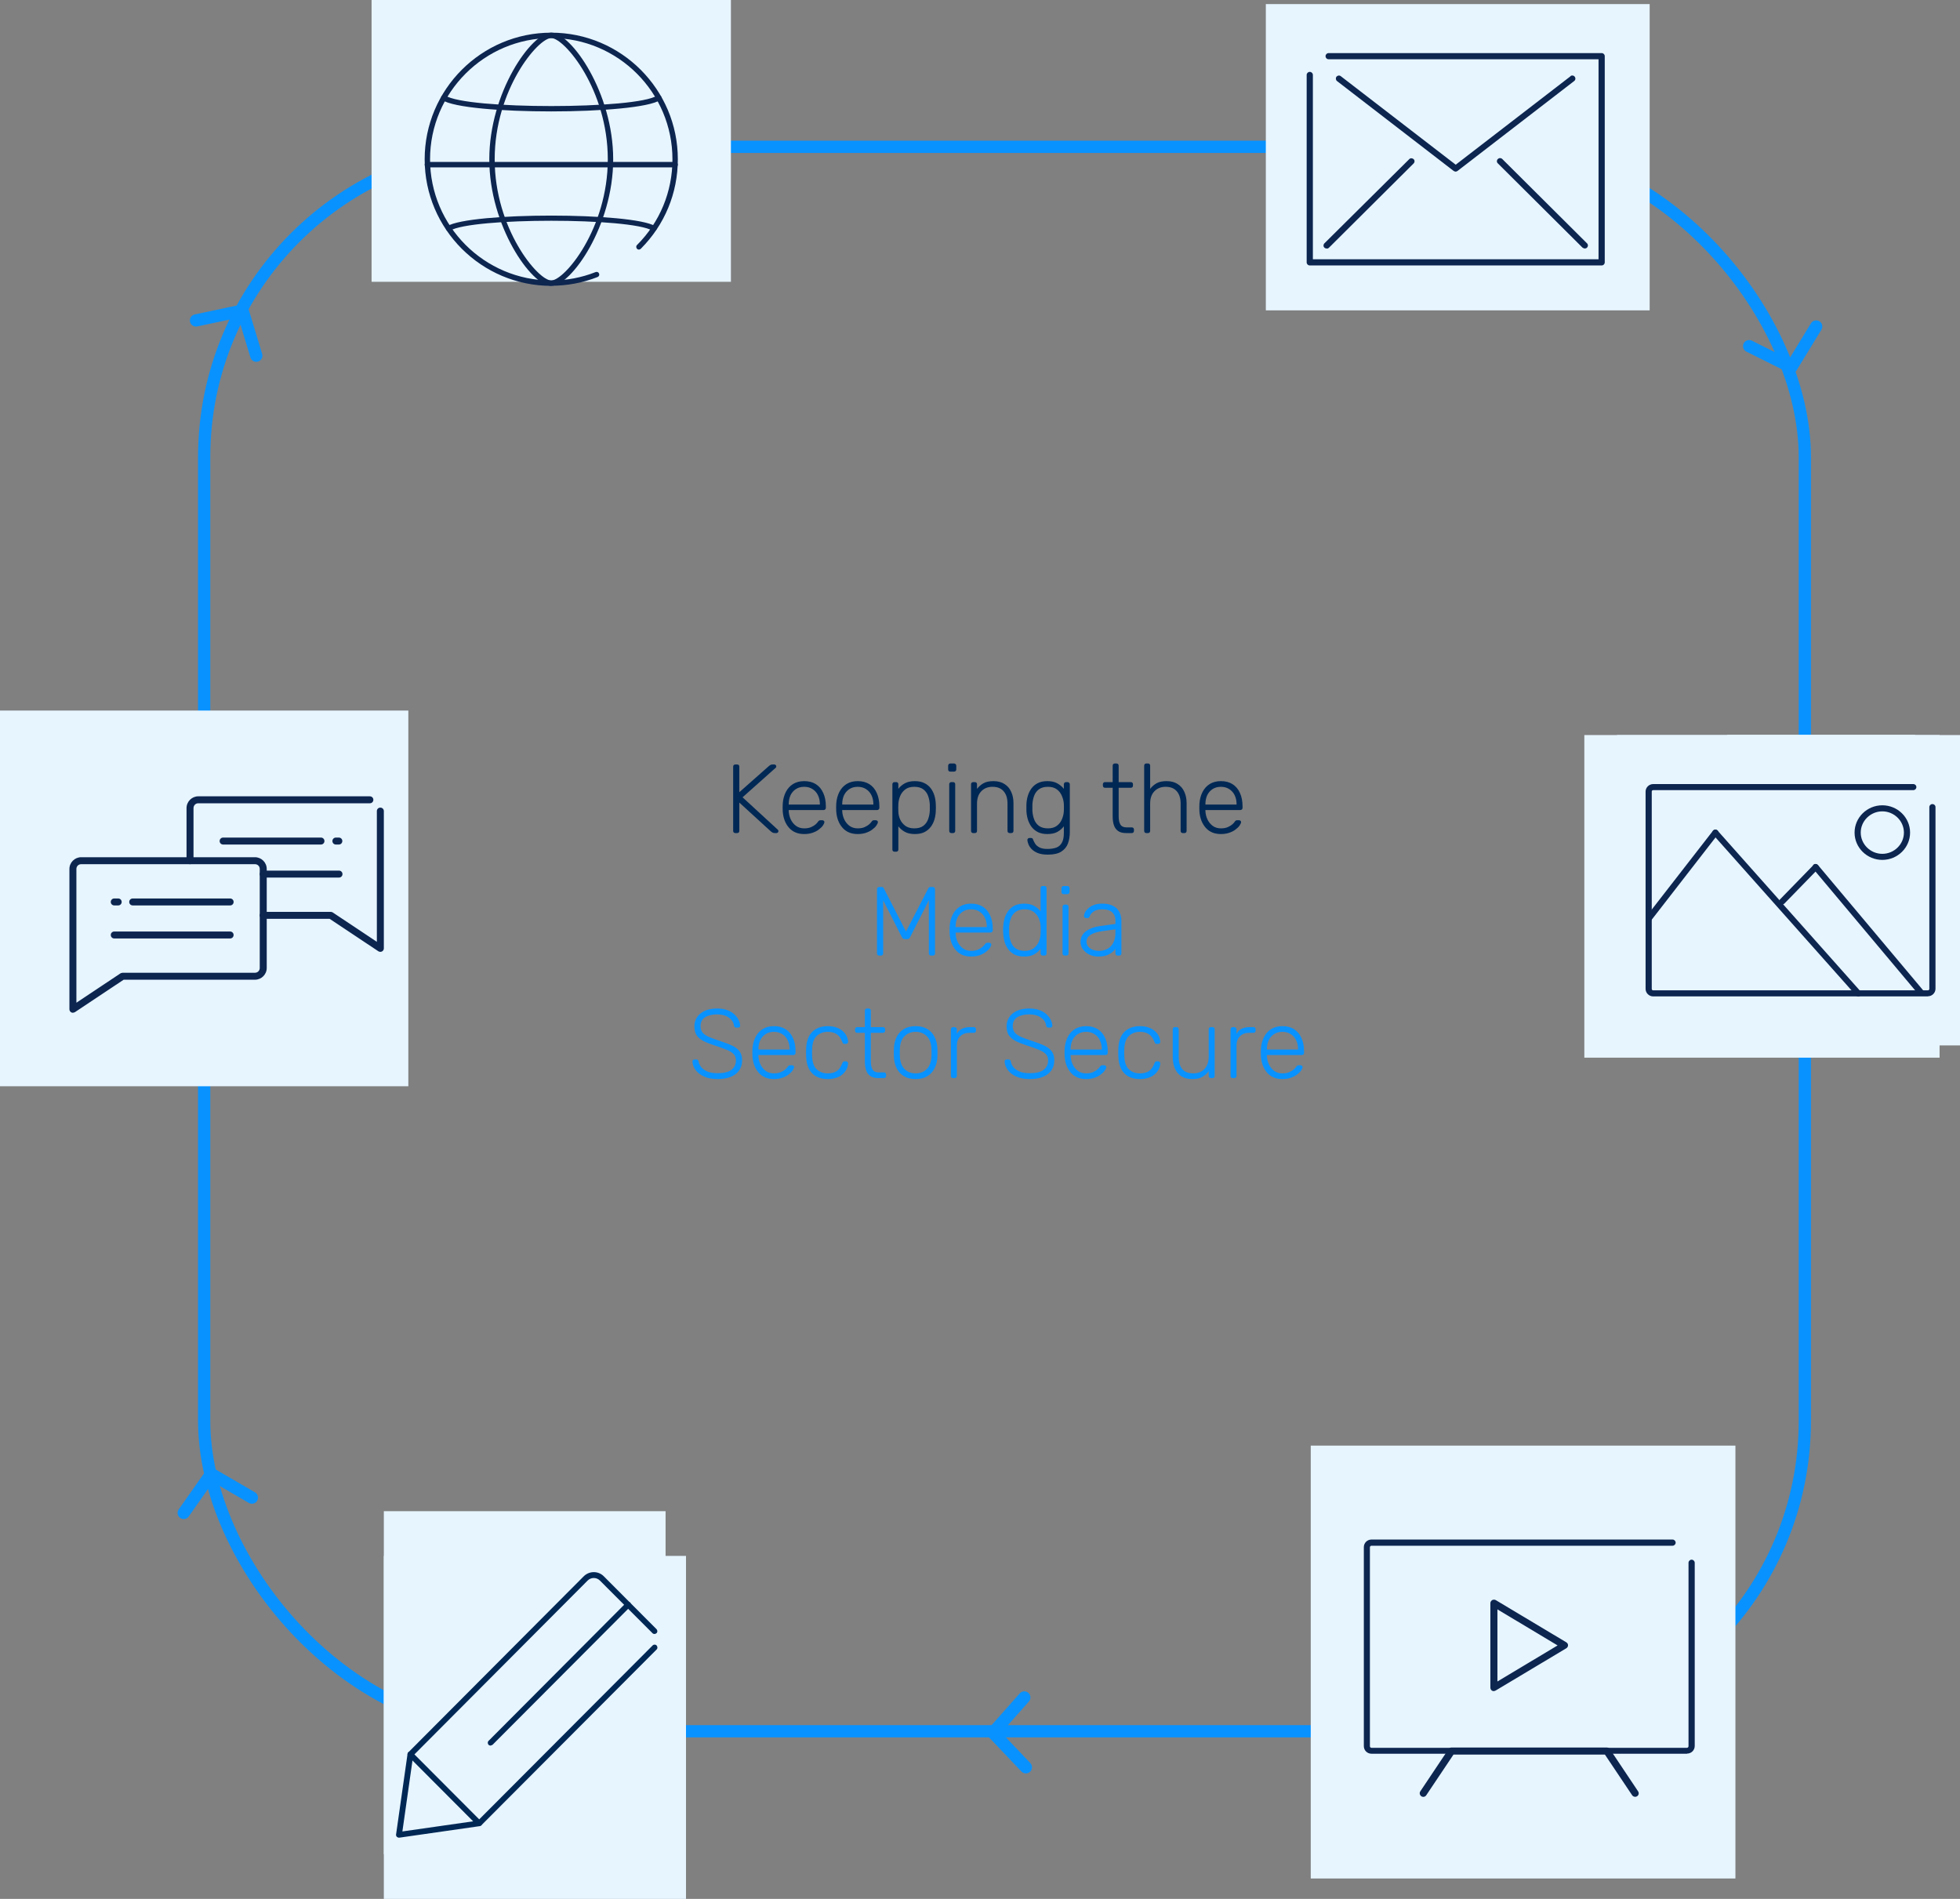 <?xml version="1.0" encoding="utf-8" ?>
<!DOCTYPE svg PUBLIC "-//W3C//DTD SVG 1.1//EN" "http://www.w3.org/Graphics/SVG/1.1/DTD/svg11.dtd">
<svg xmlns="http://www.w3.org/2000/svg" width="480" height="465" viewBox="0 0 480 465" fill="none"><rect x="0" y="0" width="480" height="465" fill="#808080" stroke="none"/><rect x="50" y="35.949" width="392" height="388" rx="76" stroke="#0892FF" stroke-width="3" stroke-linecap="round" stroke-linejoin="round"/><rect width="94" height="75" transform="translate(310 1)" fill="#E7F5FF"/><g clip-path="url('#clip0_2680_10907')"><path d="M392.24 13H325.384C324.958 13 324.623 13.333 324.623 13.757C324.623 14.18 324.958 14.513 325.384 14.513H391.479V63.487H321.521V18.357C321.521 17.934 321.186 17.601 320.76 17.601C320.335 17.601 320 17.934 320 18.357V64.243C320 64.667 320.335 65 320.76 65H392.24C392.665 65 393 64.667 393 64.243V13.757C393 13.333 392.665 13 392.24 13Z" fill="#0D2650"/><path d="M384.634 18.66L356.499 40.331L328.363 18.66C328.029 18.387 327.542 18.478 327.299 18.781C327.055 19.114 327.116 19.598 327.42 19.84L356.012 41.875C356.012 41.875 356.316 42.026 356.468 42.026C356.62 42.026 356.803 41.966 356.924 41.875L385.516 19.84C385.851 19.598 385.911 19.114 385.638 18.781C385.394 18.448 384.908 18.387 384.573 18.66H384.634Z" fill="#0D2650"/><path d="M324.897 60.884C325.079 60.884 325.292 60.823 325.444 60.672L346.188 40.029C346.493 39.726 346.493 39.242 346.188 38.97C345.884 38.697 345.398 38.667 345.124 38.97L324.349 59.582C324.045 59.885 324.045 60.369 324.349 60.641C324.501 60.793 324.684 60.853 324.897 60.853V60.884Z" fill="#0D2650"/><path d="M366.81 38.938C366.506 39.241 366.506 39.725 366.81 39.997L387.554 60.64C387.554 60.64 387.889 60.852 388.102 60.852C388.315 60.852 388.497 60.791 388.649 60.64C388.953 60.337 388.953 59.853 388.649 59.581L367.905 38.938C367.601 38.635 367.114 38.635 366.841 38.938H366.81Z" fill="#0D2650"/></g><g clip-path="url('#clip1_2680_10907')"><rect width="88" height="69" transform="translate(91)" fill="#E7F5FF"/></g><g clip-path="url('#clip2_2680_10907')"><path d="M135 70C117.904 70 104 56.096 104 39C104 21.904 117.904 8 135 8C152.096 8 166 21.904 166 39C166 47.284 162.781 55.067 156.924 60.924C156.66 61.188 156.238 61.188 156.001 60.924C155.763 60.66 155.737 60.238 156.001 60.001C161.594 54.408 164.681 46.941 164.681 39C164.681 22.643 151.357 9.319 135 9.319C118.643 9.319 105.319 22.643 105.319 39C105.319 55.357 118.643 68.681 135 68.681C138.746 68.681 142.414 67.995 145.87 66.623C146.213 66.491 146.582 66.649 146.714 66.992C146.846 67.335 146.688 67.705 146.345 67.837C142.73 69.261 138.905 69.974 134.974 69.974L135 70Z" fill="#0D2650"/><path d="M160.143 56.599C160.143 56.599 159.905 56.572 159.8 56.493C154.47 53.248 115.529 53.248 110.2 56.493C109.883 56.678 109.487 56.572 109.303 56.282C109.118 55.965 109.224 55.57 109.514 55.385C115.239 51.929 154.761 51.929 160.486 55.385C160.802 55.57 160.908 55.992 160.697 56.282C160.565 56.493 160.354 56.599 160.143 56.599Z" fill="#0D2650"/><path d="M134.999 27.284C123.021 27.284 111.043 26.361 108.3 24.488C108.009 24.276 107.93 23.881 108.115 23.564C108.326 23.274 108.722 23.195 109.038 23.38C114.13 26.836 155.868 26.836 160.96 23.38C161.25 23.169 161.672 23.248 161.883 23.564C162.095 23.881 162.015 24.276 161.699 24.488C158.955 26.334 146.977 27.284 134.999 27.284Z" fill="#0D2650"/><path d="M134.998 70C130.144 70 119.828 55.331 119.828 39C119.828 22.669 130.144 8 134.998 8C139.853 8 150.169 22.669 150.169 39C150.169 55.331 139.853 70 134.998 70ZM134.998 9.319C131.753 9.319 121.147 21.957 121.147 39C121.147 56.043 131.753 68.681 134.998 68.681C138.243 68.681 148.849 56.043 148.849 39C148.849 21.957 138.243 9.319 134.998 9.319Z" fill="#0D2650"/><path d="M165.34 40.979H104.66C104.29 40.979 104 40.689 104 40.32C104 39.95 104.29 39.66 104.66 39.66H165.34C165.71 39.66 166 39.95 166 40.32C166 40.689 165.71 40.979 165.34 40.979Z" fill="#0D2650"/></g><rect x="388" y="180" width="87" height="79" fill="#E7F5FF"/><g clip-path="url('#clip3_2680_10907')"><rect width="46" height="71" transform="translate(423 179.949)" fill="#E7F5FF"/><path d="M464.484 181.117H427.514C425.662 181.117 424.16 182.629 424.16 184.495V246.4C424.16 248.266 425.662 249.778 427.514 249.778H464.484C466.336 249.778 467.838 248.266 467.838 246.4V184.495C467.838 182.629 466.336 181.117 464.484 181.117Z" stroke="#002855" stroke-width="1.5" stroke-linecap="round" stroke-linejoin="round"/><path d="M431.977 198.54V187.883H460.113V198.54" stroke="#002855" stroke-width="1.5" stroke-linecap="round" stroke-linejoin="round"/><path d="M431.977 198.539H460.113" stroke="#002855" stroke-width="1.5" stroke-linecap="round" stroke-linejoin="round"/><path d="M440.192 213.285L431.047 222.497" stroke="#002855" stroke-width="1.5" stroke-linecap="round" stroke-linejoin="round"/><path d="M440.192 222.497L431.047 213.285" stroke="#002855" stroke-width="1.5" stroke-linecap="round" stroke-linejoin="round"/><path d="M461.169 217.66H448.238" stroke="#002855" stroke-width="1.5" stroke-linecap="round" stroke-linejoin="round"/><path d="M450.129 242.083L459.279 232.871" stroke="#002855" stroke-width="1.5" stroke-linecap="round" stroke-linejoin="round"/><path d="M458.879 241.68L459.009 241.811" stroke="#002855" stroke-width="1.5" stroke-linecap="round" stroke-linejoin="round"/><path d="M450.426 233.164L450.574 233.314" stroke="#002855" stroke-width="1.5" stroke-linecap="round" stroke-linejoin="round"/><path d="M442.088 237.473H429.152" stroke="#002855" stroke-width="1.5" stroke-linecap="round" stroke-linejoin="round"/><path d="M435.617 243.99V230.961" stroke="#002855" stroke-width="1.5" stroke-linecap="round" stroke-linejoin="round"/><path d="M425 205.48H463" stroke="#002855" stroke-width="1.5" stroke-linecap="round" stroke-linejoin="round"/></g><rect x="396" y="180" width="84" height="76" fill="#E7F5FF"/><g clip-path="url('#clip4_2680_10907')"><path d="M472.127 244H404.873C403.846 244 403 243.168 403 242.158V193.842C403 192.832 403.846 192 404.873 192H468.562C468.985 192 469.317 192.327 469.317 192.743C469.317 193.159 468.985 193.486 468.562 193.486H404.873C404.662 193.486 404.511 193.634 404.511 193.842V242.158C404.511 242.366 404.662 242.514 404.873 242.514H472.127C472.338 242.514 472.489 242.366 472.489 242.158V197.646C472.489 197.23 472.822 196.903 473.245 196.903C473.668 196.903 474 197.23 474 197.646V242.128C474 243.138 473.154 243.97 472.127 243.97V244Z" fill="#0D2650"/><path d="M460.978 210.571C457.231 210.571 454.18 207.57 454.18 203.885C454.18 200.2 457.231 197.199 460.978 197.199C464.724 197.199 467.775 200.2 467.775 203.885C467.775 207.57 464.724 210.571 460.978 210.571ZM460.978 198.685C458.077 198.685 455.69 201.032 455.69 203.885C455.69 206.738 458.077 209.085 460.978 209.085C463.878 209.085 466.265 206.738 466.265 203.885C466.265 201.032 463.878 198.685 460.978 198.685Z" fill="#0D2650"/><path d="M403.755 225.668C403.604 225.668 403.423 225.608 403.302 225.519C402.97 225.282 402.909 224.806 403.151 224.479L419.496 203.442C419.738 203.115 420.221 203.055 420.553 203.293C420.886 203.531 420.946 204.006 420.705 204.333L404.359 225.4C404.208 225.579 403.997 225.698 403.755 225.698V225.668Z" fill="#0D2650"/><path d="M455.117 244C454.905 244 454.694 243.911 454.543 243.763L419.526 204.391C419.254 204.094 419.285 203.619 419.587 203.351C419.889 203.084 420.372 203.114 420.644 203.411L455.661 242.782C455.933 243.079 455.902 243.555 455.6 243.822C455.449 243.941 455.268 244 455.117 244Z" fill="#0D2650"/><path d="M436.447 221.478C436.266 221.478 436.085 221.418 435.934 221.27C435.631 220.973 435.631 220.527 435.934 220.23L444.121 211.821C444.423 211.523 444.877 211.523 445.179 211.821C445.481 212.118 445.481 212.563 445.179 212.861L436.991 221.27C436.84 221.418 436.659 221.507 436.447 221.507V221.478Z" fill="#0D2650"/><path d="M470.406 243.761C470.194 243.761 469.983 243.672 469.832 243.494L444.06 212.769C443.788 212.443 443.849 211.997 444.151 211.729C444.453 211.462 444.937 211.521 445.208 211.819L470.98 242.513C471.252 242.84 471.191 243.286 470.889 243.553C470.738 243.672 470.587 243.732 470.406 243.732V243.761Z" fill="#0D2650"/></g><rect x="321" y="354" width="104" height="106" fill="#E7F5FF"/><g clip-path="url('#clip5_2680_10907')"><path d="M413.132 429.448H335.868C334.83 429.448 334 428.621 334 427.586V378.862C334 377.828 334.83 377 335.868 377H409.605C410.02 377 410.366 377.345 410.366 377.759C410.366 378.172 410.02 378.517 409.605 378.517H335.868C335.66 378.517 335.487 378.69 335.487 378.897V427.621C335.487 427.828 335.66 428 335.868 428H413.132C413.34 428 413.513 427.828 413.513 427.621V382.69C413.513 382.276 413.859 381.931 414.274 381.931C414.689 381.931 415.035 382.276 415.035 382.69V427.552C415.035 428.586 414.205 429.414 413.167 429.414L413.132 429.448Z" fill="#0D2650"/><path d="M365.853 414.136C365.853 414.136 365.576 414.102 365.438 414.033C365.161 413.895 364.988 413.585 364.988 413.274V392.585C364.988 392.274 365.161 391.999 365.438 391.826C365.715 391.688 366.026 391.688 366.303 391.826L383.595 402.171C383.872 402.343 384.01 402.619 384.01 402.895C384.01 403.171 383.838 403.481 383.595 403.619L366.303 413.964C366.303 413.964 366.026 414.102 365.853 414.102V414.136ZM366.718 394.102V411.757L381.451 402.93L366.718 394.102Z" fill="#0D2650"/><path d="M400.438 439.999C400.161 439.999 399.885 439.861 399.712 439.619L393.037 429.654H355.961L349.286 439.619C349.009 440.033 348.49 440.137 348.075 439.861C347.695 439.585 347.556 439.068 347.833 438.654L354.75 428.309C354.923 428.068 355.165 427.93 355.476 427.93H393.521C393.798 427.93 394.074 428.068 394.247 428.309L401.164 438.654C401.441 439.068 401.337 439.585 400.922 439.861C400.784 439.964 400.611 439.999 400.438 439.999Z" fill="#0D2650"/></g><rect x="94" y="370.059" width="69" height="84" fill="#E7F5FF"/><rect x="94" y="381" width="74" height="84" fill="#E7F5FF"/><g clip-path="url('#clip6_2680_10907')"><path d="M97.701 450.002C97.505 450.002 97.336 449.917 97.196 449.804C97.027 449.635 96.971 449.438 96.999 449.213L99.807 429.499C99.807 429.358 99.892 429.217 100.004 429.105L142.942 386.015C144.318 384.635 146.537 384.635 147.885 386.015L160.774 398.942C161.055 399.224 161.055 399.674 160.774 399.928C160.494 400.181 160.044 400.21 159.792 399.928L146.902 387.029C146.087 386.213 144.739 386.213 143.925 387.029L101.183 429.921L98.544 448.481L117.05 445.833L159.82 402.941C160.1 402.66 160.55 402.66 160.802 402.941C161.055 403.223 161.083 403.674 160.802 403.927L117.864 446.988C117.864 446.988 117.612 447.157 117.471 447.185L97.814 450.002C97.814 450.002 97.757 450.002 97.701 450.002Z" fill="#002855"/><path d="M120.169 427.468C120.001 427.468 119.804 427.411 119.664 427.271C119.383 426.989 119.383 426.538 119.664 426.285L153.363 392.461C153.644 392.18 154.093 392.18 154.346 392.461C154.598 392.743 154.626 393.193 154.346 393.447L120.647 427.242C120.647 427.242 120.338 427.44 120.141 427.44L120.169 427.468Z" fill="#002855"/><path d="M117.359 447.184C117.19 447.184 116.993 447.127 116.853 446.987L100.004 430.089C99.723 429.807 99.723 429.357 100.004 429.103C100.284 428.85 100.734 428.822 100.986 429.103L117.836 446.001C118.117 446.283 118.117 446.733 117.836 446.987C117.696 447.127 117.527 447.184 117.33 447.184H117.359Z" fill="#002855"/></g><rect y="174" width="100" height="92" fill="#E7F5FF"/><g clip-path="url('#clip7_2680_10907')"><path d="M93.147 233.088C93.147 233.088 92.805 233.053 92.668 232.951L80.724 224.999H64.469C63.99 224.999 63.613 224.624 63.613 224.146C63.613 223.668 63.99 223.293 64.469 223.293H80.998C80.998 223.293 81.34 223.327 81.477 223.43L92.291 230.63V198.619C92.291 198.141 92.668 197.766 93.147 197.766C93.626 197.766 94.003 198.141 94.003 198.619V232.234C94.003 232.542 93.832 232.849 93.558 232.985C93.421 233.053 93.284 233.088 93.147 233.088Z" fill="#0D2650"/><path d="M46.535 211.62C46.056 211.62 45.68 211.245 45.68 210.767V197.901C45.68 196.297 46.98 195 48.554 195H90.579C91.058 195 91.435 195.375 91.435 195.853C91.435 196.331 91.058 196.706 90.579 196.706H48.554C47.904 196.706 47.391 197.218 47.391 197.901V210.767C47.391 211.245 47.014 211.62 46.535 211.62Z" fill="#0D2650"/><path d="M82.981 206.808H82.262C81.783 206.808 81.406 206.433 81.406 205.955C81.406 205.477 81.783 205.102 82.262 205.102H82.981C83.46 205.102 83.836 205.477 83.836 205.955C83.836 206.433 83.46 206.808 82.981 206.808Z" fill="#0D2650"/><path d="M78.6 206.808H54.645C54.166 206.808 53.789 206.433 53.789 205.955C53.789 205.477 54.166 205.102 54.645 205.102H78.6C79.079 205.102 79.456 205.477 79.456 205.955C79.456 206.433 79.079 206.808 78.6 206.808Z" fill="#0D2650"/><path d="M83.017 214.898H64.469C63.99 214.898 63.613 214.522 63.613 214.045C63.613 213.567 63.99 213.191 64.469 213.191H83.017C83.496 213.191 83.873 213.567 83.873 214.045C83.873 214.522 83.496 214.898 83.017 214.898Z" fill="#0D2650"/><path d="M17.856 248C17.856 248 17.582 248 17.445 247.898C17.171 247.761 17 247.454 17 247.147V212.781C17 211.211 18.3 209.914 19.875 209.914H62.447C64.021 209.914 65.322 211.211 65.322 212.781V237.045C65.322 238.615 64.021 239.912 62.447 239.912H30.278L18.335 247.864C18.335 247.864 18.027 248 17.856 248ZM19.875 211.62C19.224 211.62 18.711 212.132 18.711 212.781V245.543L29.525 238.342C29.525 238.342 29.833 238.206 30.004 238.206H62.447C63.097 238.206 63.611 237.694 63.611 237.045V212.781C63.611 212.132 63.097 211.62 62.447 211.62H19.875Z" fill="#0D2650"/><path d="M28.943 221.722H27.985C27.505 221.722 27.129 221.347 27.129 220.869C27.129 220.391 27.505 220.016 27.985 220.016H28.943C29.422 220.016 29.798 220.391 29.798 220.869C29.798 221.347 29.422 221.722 28.943 221.722Z" fill="#0D2650"/><path d="M56.357 221.722H32.504C32.025 221.722 31.648 221.347 31.648 220.869C31.648 220.391 32.025 220.016 32.504 220.016H56.357C56.836 220.016 57.212 220.391 57.212 220.869C57.212 221.347 56.836 221.722 56.357 221.722Z" fill="#0D2650"/><path d="M56.355 229.812H27.985C27.505 229.812 27.129 229.436 27.129 228.959C27.129 228.481 27.505 228.105 27.985 228.105H56.355C56.834 228.105 57.21 228.481 57.21 228.959C57.21 229.436 56.834 229.812 56.355 229.812Z" fill="#0D2650"/></g><path d="M180.077 204C179.917 204 179.789 203.952 179.693 203.856C179.597 203.76 179.549 203.632 179.549 203.472V187.752C179.549 187.576 179.597 187.44 179.693 187.344C179.789 187.248 179.917 187.2 180.077 187.2H180.509C180.685 187.2 180.821 187.248 180.917 187.344C181.013 187.44 181.061 187.576 181.061 187.752V193.992L188.333 187.56C188.397 187.512 188.501 187.44 188.645 187.344C188.789 187.248 188.989 187.2 189.245 187.2H189.629C189.757 187.2 189.869 187.248 189.965 187.344C190.061 187.44 190.109 187.552 190.109 187.68C190.109 187.808 190.069 187.912 189.989 187.992L181.853 195.24L190.493 203.184C190.589 203.28 190.637 203.392 190.637 203.52C190.637 203.648 190.589 203.76 190.493 203.856C190.397 203.952 190.285 204 190.157 204H189.749C189.493 204 189.293 203.952 189.149 203.856C189.005 203.76 188.901 203.688 188.837 203.64L181.061 196.536V203.472C181.061 203.632 181.013 203.76 180.917 203.856C180.821 203.952 180.685 204 180.509 204H180.077ZM196.947 204.24C195.395 204.24 194.163 203.736 193.251 202.728C192.339 201.704 191.819 200.368 191.691 198.72C191.675 198.48 191.667 198.16 191.667 197.76C191.667 197.36 191.675 197.04 191.691 196.8C191.771 195.712 192.027 194.752 192.459 193.92C192.891 193.088 193.483 192.44 194.235 191.976C195.003 191.512 195.907 191.28 196.947 191.28C198.067 191.28 199.019 191.528 199.803 192.024C200.587 192.52 201.187 193.232 201.603 194.16C202.035 195.088 202.251 196.192 202.251 197.472V197.832C202.251 197.992 202.195 198.12 202.083 198.216C201.987 198.312 201.859 198.36 201.699 198.36H193.155C193.155 198.36 193.155 198.392 193.155 198.456C193.155 198.52 193.155 198.568 193.155 198.6C193.187 199.32 193.355 200.008 193.659 200.664C193.963 201.304 194.395 201.832 194.955 202.248C195.515 202.648 196.179 202.848 196.947 202.848C197.635 202.848 198.203 202.744 198.651 202.536C199.115 202.328 199.483 202.104 199.755 201.864C200.027 201.608 200.203 201.416 200.283 201.288C200.427 201.08 200.539 200.96 200.619 200.928C200.699 200.88 200.827 200.856 201.003 200.856H201.387C201.531 200.856 201.651 200.904 201.747 201C201.859 201.08 201.907 201.192 201.891 201.336C201.875 201.56 201.747 201.84 201.507 202.176C201.283 202.496 200.955 202.816 200.523 203.136C200.107 203.456 199.595 203.72 198.987 203.928C198.379 204.136 197.699 204.24 196.947 204.24ZM193.155 197.016H200.787V196.92C200.787 196.12 200.635 195.4 200.331 194.76C200.027 194.12 199.587 193.616 199.011 193.248C198.435 192.864 197.747 192.672 196.947 192.672C196.147 192.672 195.459 192.864 194.883 193.248C194.323 193.616 193.891 194.12 193.587 194.76C193.299 195.4 193.155 196.12 193.155 196.92V197.016ZM210.049 204.24C208.497 204.24 207.265 203.736 206.353 202.728C205.441 201.704 204.921 200.368 204.793 198.72C204.777 198.48 204.769 198.16 204.769 197.76C204.769 197.36 204.777 197.04 204.793 196.8C204.873 195.712 205.129 194.752 205.561 193.92C205.993 193.088 206.585 192.44 207.337 191.976C208.105 191.512 209.009 191.28 210.049 191.28C211.169 191.28 212.121 191.528 212.905 192.024C213.689 192.52 214.289 193.232 214.705 194.16C215.137 195.088 215.353 196.192 215.353 197.472V197.832C215.353 197.992 215.297 198.12 215.185 198.216C215.089 198.312 214.961 198.36 214.801 198.36H206.257C206.257 198.36 206.257 198.392 206.257 198.456C206.257 198.52 206.257 198.568 206.257 198.6C206.289 199.32 206.457 200.008 206.761 200.664C207.065 201.304 207.497 201.832 208.057 202.248C208.617 202.648 209.281 202.848 210.049 202.848C210.737 202.848 211.305 202.744 211.753 202.536C212.217 202.328 212.585 202.104 212.857 201.864C213.129 201.608 213.305 201.416 213.385 201.288C213.529 201.08 213.641 200.96 213.721 200.928C213.801 200.88 213.929 200.856 214.105 200.856H214.489C214.633 200.856 214.753 200.904 214.849 201C214.961 201.08 215.009 201.192 214.993 201.336C214.977 201.56 214.849 201.84 214.609 202.176C214.385 202.496 214.057 202.816 213.625 203.136C213.209 203.456 212.697 203.72 212.089 203.928C211.481 204.136 210.801 204.24 210.049 204.24ZM206.257 197.016H213.889V196.92C213.889 196.12 213.737 195.4 213.433 194.76C213.129 194.12 212.689 193.616 212.113 193.248C211.537 192.864 210.849 192.672 210.049 192.672C209.249 192.672 208.561 192.864 207.985 193.248C207.425 193.616 206.993 194.12 206.689 194.76C206.401 195.4 206.257 196.12 206.257 196.92V197.016ZM219.07 208.56C218.91 208.56 218.782 208.512 218.686 208.416C218.59 208.32 218.542 208.192 218.542 208.032V192.048C218.542 191.888 218.59 191.76 218.686 191.664C218.782 191.568 218.91 191.52 219.07 191.52H219.478C219.638 191.52 219.766 191.568 219.862 191.664C219.958 191.76 220.006 191.888 220.006 192.048V193.176C220.406 192.632 220.926 192.184 221.566 191.832C222.222 191.464 223.046 191.28 224.038 191.28C224.982 191.28 225.774 191.448 226.414 191.784C227.054 192.104 227.574 192.536 227.974 193.08C228.374 193.624 228.67 194.232 228.862 194.904C229.054 195.576 229.158 196.264 229.174 196.968C229.19 197.208 229.198 197.472 229.198 197.76C229.198 198.048 229.19 198.312 229.174 198.552C229.158 199.256 229.054 199.944 228.862 200.616C228.67 201.288 228.374 201.896 227.974 202.44C227.574 202.984 227.054 203.424 226.414 203.76C225.774 204.08 224.982 204.24 224.038 204.24C223.046 204.24 222.222 204.056 221.566 203.688C220.926 203.32 220.406 202.872 220.006 202.344V208.032C220.006 208.192 219.958 208.32 219.862 208.416C219.766 208.512 219.638 208.56 219.478 208.56H219.07ZM223.894 202.848C224.838 202.848 225.582 202.64 226.126 202.224C226.67 201.808 227.062 201.264 227.302 200.592C227.542 199.92 227.678 199.2 227.71 198.432C227.726 197.984 227.726 197.536 227.71 197.088C227.678 196.32 227.542 195.6 227.302 194.928C227.062 194.256 226.67 193.712 226.126 193.296C225.582 192.88 224.838 192.672 223.894 192.672C222.982 192.672 222.246 192.888 221.686 193.32C221.126 193.752 220.71 194.296 220.438 194.952C220.182 195.592 220.038 196.24 220.006 196.896C219.99 197.136 219.982 197.448 219.982 197.832C219.982 198.216 219.99 198.528 220.006 198.768C220.022 199.408 220.166 200.04 220.438 200.664C220.726 201.288 221.15 201.808 221.71 202.224C222.286 202.64 223.014 202.848 223.894 202.848ZM232.992 204C232.832 204 232.704 203.952 232.608 203.856C232.512 203.76 232.464 203.632 232.464 203.472V192.048C232.464 191.888 232.512 191.76 232.608 191.664C232.704 191.568 232.832 191.52 232.992 191.52H233.4C233.56 191.52 233.688 191.568 233.784 191.664C233.88 191.76 233.928 191.888 233.928 192.048V203.472C233.928 203.632 233.88 203.76 233.784 203.856C233.688 203.952 233.56 204 233.4 204H232.992ZM232.728 188.952C232.568 188.952 232.44 188.904 232.344 188.808C232.248 188.712 232.2 188.584 232.2 188.424V187.512C232.2 187.352 232.248 187.224 232.344 187.128C232.44 187.016 232.568 186.96 232.728 186.96H233.64C233.8 186.96 233.928 187.016 234.024 187.128C234.136 187.224 234.192 187.352 234.192 187.512V188.424C234.192 188.584 234.136 188.712 234.024 188.808C233.928 188.904 233.8 188.952 233.64 188.952H232.728ZM238.335 204C238.175 204 238.047 203.952 237.951 203.856C237.855 203.76 237.807 203.632 237.807 203.472V192.048C237.807 191.888 237.855 191.76 237.951 191.664C238.047 191.568 238.175 191.52 238.335 191.52H238.743C238.903 191.52 239.031 191.568 239.127 191.664C239.223 191.76 239.271 191.888 239.271 192.048V193.176C239.703 192.616 240.223 192.16 240.831 191.808C241.455 191.456 242.279 191.28 243.303 191.28C244.391 191.28 245.295 191.52 246.015 192C246.751 192.464 247.295 193.104 247.647 193.92C248.015 194.72 248.199 195.632 248.199 196.656V203.472C248.199 203.632 248.151 203.76 248.055 203.856C247.959 203.952 247.831 204 247.671 204H247.263C247.103 204 246.975 203.952 246.879 203.856C246.783 203.76 246.735 203.632 246.735 203.472V196.776C246.735 195.496 246.423 194.496 245.799 193.776C245.175 193.04 244.263 192.672 243.063 192.672C241.927 192.672 241.007 193.04 240.303 193.776C239.615 194.496 239.271 195.496 239.271 196.776V203.472C239.271 203.632 239.223 203.76 239.127 203.856C239.031 203.952 238.903 204 238.743 204H238.335ZM256.62 209.28C255.596 209.28 254.756 209.144 254.1 208.872C253.46 208.6 252.956 208.264 252.588 207.864C252.236 207.48 251.988 207.088 251.844 206.688C251.7 206.304 251.62 205.992 251.604 205.752C251.588 205.592 251.636 205.456 251.748 205.344C251.86 205.248 251.988 205.2 252.132 205.2H252.468C252.596 205.2 252.708 205.224 252.804 205.272C252.9 205.336 252.98 205.48 253.044 205.704C253.14 205.96 253.292 206.256 253.5 206.592C253.724 206.944 254.068 207.248 254.532 207.504C255.012 207.76 255.668 207.888 256.5 207.888C257.38 207.888 258.116 207.776 258.708 207.552C259.3 207.328 259.748 206.928 260.052 206.352C260.372 205.792 260.532 205.008 260.532 204V202.344C260.132 202.888 259.604 203.344 258.948 203.712C258.308 204.064 257.492 204.24 256.5 204.24C255.572 204.24 254.78 204.072 254.124 203.736C253.484 203.4 252.964 202.952 252.564 202.392C252.164 201.832 251.868 201.208 251.676 200.52C251.484 199.832 251.38 199.136 251.364 198.432C251.348 197.984 251.348 197.536 251.364 197.088C251.38 196.384 251.484 195.688 251.676 195C251.868 194.312 252.164 193.688 252.564 193.128C252.964 192.568 253.484 192.12 254.124 191.784C254.78 191.448 255.572 191.28 256.5 191.28C257.492 191.28 258.308 191.464 258.948 191.832C259.604 192.2 260.132 192.648 260.532 193.176V192.072C260.532 191.912 260.58 191.784 260.676 191.688C260.772 191.576 260.9 191.52 261.06 191.52H261.444C261.604 191.52 261.732 191.576 261.828 191.688C261.94 191.784 261.996 191.912 261.996 192.072V203.76C261.996 204.784 261.844 205.712 261.54 206.544C261.236 207.376 260.692 208.04 259.908 208.536C259.14 209.032 258.044 209.28 256.62 209.28ZM256.644 202.848C257.556 202.848 258.292 202.632 258.852 202.2C259.412 201.768 259.82 201.232 260.076 200.592C260.348 199.936 260.5 199.28 260.532 198.624C260.548 198.384 260.556 198.096 260.556 197.76C260.556 197.424 260.548 197.136 260.532 196.896C260.5 196.24 260.348 195.592 260.076 194.952C259.82 194.296 259.412 193.752 258.852 193.32C258.292 192.888 257.556 192.672 256.644 192.672C255.716 192.672 254.972 192.88 254.412 193.296C253.868 193.712 253.476 194.256 253.236 194.928C252.996 195.6 252.86 196.32 252.828 197.088C252.812 197.536 252.812 197.984 252.828 198.432C252.86 199.2 252.996 199.92 253.236 200.592C253.476 201.264 253.868 201.808 254.412 202.224C254.972 202.64 255.716 202.848 256.644 202.848ZM275.757 204C274.925 204 274.269 203.824 273.789 203.472C273.309 203.12 272.973 202.64 272.781 202.032C272.589 201.424 272.493 200.744 272.493 199.992V192.912H270.621C270.461 192.912 270.333 192.864 270.237 192.768C270.141 192.672 270.093 192.544 270.093 192.384V192.048C270.093 191.888 270.141 191.76 270.237 191.664C270.333 191.568 270.461 191.52 270.621 191.52H272.493V187.488C272.493 187.328 272.541 187.2 272.637 187.104C272.733 187.008 272.861 186.96 273.021 186.96H273.429C273.589 186.96 273.717 187.008 273.813 187.104C273.909 187.2 273.957 187.328 273.957 187.488V191.52H276.933C277.093 191.52 277.221 191.568 277.317 191.664C277.413 191.76 277.461 191.888 277.461 192.048V192.384C277.461 192.544 277.413 192.672 277.317 192.768C277.221 192.864 277.093 192.912 276.933 192.912H273.957V199.896C273.957 200.744 274.093 201.408 274.365 201.888C274.653 202.368 275.157 202.608 275.877 202.608H277.173C277.333 202.608 277.461 202.656 277.557 202.752C277.653 202.848 277.701 202.976 277.701 203.136V203.472C277.701 203.632 277.653 203.76 277.557 203.856C277.461 203.952 277.333 204 277.173 204H275.757ZM280.734 204C280.574 204 280.446 203.952 280.35 203.856C280.254 203.76 280.206 203.632 280.206 203.472V187.488C280.206 187.328 280.254 187.2 280.35 187.104C280.446 187.008 280.574 186.96 280.734 186.96H281.142C281.302 186.96 281.43 187.008 281.526 187.104C281.622 187.2 281.67 187.328 281.67 187.488V193.176C282.102 192.616 282.622 192.16 283.23 191.808C283.854 191.456 284.678 191.28 285.702 191.28C286.79 191.28 287.694 191.52 288.414 192C289.15 192.464 289.694 193.104 290.046 193.92C290.414 194.72 290.598 195.632 290.598 196.656V203.472C290.598 203.632 290.55 203.76 290.454 203.856C290.358 203.952 290.23 204 290.07 204H289.662C289.502 204 289.374 203.952 289.278 203.856C289.182 203.76 289.134 203.632 289.134 203.472V196.776C289.134 195.496 288.822 194.496 288.198 193.776C287.574 193.04 286.662 192.672 285.462 192.672C284.326 192.672 283.406 193.04 282.702 193.776C282.014 194.496 281.67 195.496 281.67 196.776V203.472C281.67 203.632 281.622 203.76 281.526 203.856C281.43 203.952 281.302 204 281.142 204H280.734ZM298.994 204.24C297.442 204.24 296.21 203.736 295.298 202.728C294.386 201.704 293.866 200.368 293.738 198.72C293.722 198.48 293.714 198.16 293.714 197.76C293.714 197.36 293.722 197.04 293.738 196.8C293.818 195.712 294.074 194.752 294.506 193.92C294.938 193.088 295.53 192.44 296.282 191.976C297.05 191.512 297.954 191.28 298.994 191.28C300.114 191.28 301.066 191.528 301.85 192.024C302.634 192.52 303.234 193.232 303.65 194.16C304.082 195.088 304.298 196.192 304.298 197.472V197.832C304.298 197.992 304.242 198.12 304.13 198.216C304.034 198.312 303.906 198.36 303.746 198.36H295.202C295.202 198.36 295.202 198.392 295.202 198.456C295.202 198.52 295.202 198.568 295.202 198.6C295.234 199.32 295.402 200.008 295.706 200.664C296.01 201.304 296.442 201.832 297.002 202.248C297.562 202.648 298.226 202.848 298.994 202.848C299.682 202.848 300.25 202.744 300.698 202.536C301.162 202.328 301.53 202.104 301.802 201.864C302.074 201.608 302.25 201.416 302.33 201.288C302.474 201.08 302.586 200.96 302.666 200.928C302.746 200.88 302.874 200.856 303.05 200.856H303.434C303.578 200.856 303.698 200.904 303.794 201C303.906 201.08 303.954 201.192 303.938 201.336C303.922 201.56 303.794 201.84 303.554 202.176C303.33 202.496 303.002 202.816 302.57 203.136C302.154 203.456 301.642 203.72 301.034 203.928C300.426 204.136 299.746 204.24 298.994 204.24ZM295.202 197.016H302.834V196.92C302.834 196.12 302.682 195.4 302.378 194.76C302.074 194.12 301.634 193.616 301.058 193.248C300.482 192.864 299.794 192.672 298.994 192.672C298.194 192.672 297.506 192.864 296.93 193.248C296.37 193.616 295.938 194.12 295.634 194.76C295.346 195.4 295.202 196.12 295.202 196.92V197.016Z" fill="#002855"/><path d="M215.328 234C215.168 234 215.032 233.952 214.92 233.856C214.824 233.76 214.776 233.632 214.776 233.472V217.752C214.776 217.576 214.824 217.44 214.92 217.344C215.032 217.248 215.168 217.2 215.328 217.2H215.928C216.088 217.2 216.208 217.24 216.288 217.32C216.368 217.4 216.416 217.464 216.432 217.512L221.88 228.12L227.352 217.512C227.384 217.464 227.432 217.4 227.496 217.32C227.576 217.24 227.696 217.2 227.856 217.2H228.432C228.608 217.2 228.744 217.248 228.84 217.344C228.936 217.44 228.984 217.576 228.984 217.752V233.472C228.984 233.632 228.936 233.76 228.84 233.856C228.744 233.952 228.608 234 228.432 234H228C227.84 234 227.712 233.952 227.616 233.856C227.52 233.76 227.472 233.632 227.472 233.472V220.464L222.888 229.488C222.824 229.648 222.728 229.768 222.6 229.848C222.488 229.928 222.336 229.968 222.144 229.968H221.616C221.424 229.968 221.272 229.928 221.16 229.848C221.048 229.768 220.952 229.648 220.872 229.488L216.288 220.464V233.472C216.288 233.632 216.24 233.76 216.144 233.856C216.048 233.952 215.92 234 215.76 234H215.328ZM237.822 234.24C236.27 234.24 235.038 233.736 234.126 232.728C233.214 231.704 232.694 230.368 232.566 228.72C232.55 228.48 232.542 228.16 232.542 227.76C232.542 227.36 232.55 227.04 232.566 226.8C232.646 225.712 232.902 224.752 233.334 223.92C233.766 223.088 234.358 222.44 235.11 221.976C235.878 221.512 236.782 221.28 237.822 221.28C238.942 221.28 239.894 221.528 240.678 222.024C241.462 222.52 242.062 223.232 242.478 224.16C242.91 225.088 243.126 226.192 243.126 227.472V227.832C243.126 227.992 243.07 228.12 242.958 228.216C242.862 228.312 242.734 228.36 242.574 228.36H234.03C234.03 228.36 234.03 228.392 234.03 228.456C234.03 228.52 234.03 228.568 234.03 228.6C234.062 229.32 234.23 230.008 234.534 230.664C234.838 231.304 235.27 231.832 235.83 232.248C236.39 232.648 237.054 232.848 237.822 232.848C238.51 232.848 239.078 232.744 239.526 232.536C239.99 232.328 240.358 232.104 240.63 231.864C240.902 231.608 241.078 231.416 241.158 231.288C241.302 231.08 241.414 230.96 241.494 230.928C241.574 230.88 241.702 230.856 241.878 230.856H242.262C242.406 230.856 242.526 230.904 242.622 231C242.734 231.08 242.782 231.192 242.766 231.336C242.75 231.56 242.622 231.84 242.382 232.176C242.158 232.496 241.83 232.816 241.398 233.136C240.982 233.456 240.47 233.72 239.862 233.928C239.254 234.136 238.574 234.24 237.822 234.24ZM234.03 227.016H241.662V226.92C241.662 226.12 241.51 225.4 241.206 224.76C240.902 224.12 240.462 223.616 239.886 223.248C239.31 222.864 238.622 222.672 237.822 222.672C237.022 222.672 236.334 222.864 235.758 223.248C235.198 223.616 234.766 224.12 234.462 224.76C234.174 225.4 234.03 226.12 234.03 226.92V227.016ZM250.804 234.24C249.876 234.24 249.084 234.072 248.428 233.736C247.788 233.4 247.268 232.952 246.868 232.392C246.468 231.832 246.172 231.208 245.98 230.52C245.804 229.832 245.7 229.136 245.668 228.432C245.652 228.192 245.644 227.968 245.644 227.76C245.644 227.552 245.652 227.328 245.668 227.088C245.7 226.384 245.804 225.688 245.98 225C246.172 224.312 246.468 223.688 246.868 223.128C247.268 222.568 247.788 222.12 248.428 221.784C249.084 221.448 249.876 221.28 250.804 221.28C251.796 221.28 252.612 221.464 253.252 221.832C253.908 222.2 254.436 222.648 254.836 223.176V217.488C254.836 217.328 254.884 217.2 254.98 217.104C255.076 217.008 255.204 216.96 255.364 216.96H255.772C255.932 216.96 256.06 217.008 256.156 217.104C256.252 217.2 256.3 217.328 256.3 217.488V233.472C256.3 233.632 256.252 233.76 256.156 233.856C256.06 233.952 255.932 234 255.772 234H255.364C255.204 234 255.076 233.952 254.98 233.856C254.884 233.76 254.836 233.632 254.836 233.472V232.344C254.436 232.888 253.908 233.344 253.252 233.712C252.612 234.064 251.796 234.24 250.804 234.24ZM250.948 232.848C251.86 232.848 252.596 232.632 253.156 232.2C253.716 231.768 254.132 231.232 254.404 230.592C254.676 229.936 254.82 229.28 254.836 228.624C254.852 228.384 254.86 228.072 254.86 227.688C254.86 227.304 254.852 226.992 254.836 226.752C254.82 226.112 254.668 225.48 254.38 224.856C254.108 224.232 253.692 223.712 253.132 223.296C252.572 222.88 251.844 222.672 250.948 222.672C250.02 222.672 249.276 222.88 248.716 223.296C248.172 223.712 247.78 224.256 247.54 224.928C247.3 225.6 247.164 226.32 247.132 227.088C247.116 227.536 247.116 227.984 247.132 228.432C247.164 229.2 247.3 229.92 247.54 230.592C247.78 231.264 248.172 231.808 248.716 232.224C249.276 232.64 250.02 232.848 250.948 232.848ZM260.742 234C260.582 234 260.454 233.952 260.358 233.856C260.262 233.76 260.214 233.632 260.214 233.472V222.048C260.214 221.888 260.262 221.76 260.358 221.664C260.454 221.568 260.582 221.52 260.742 221.52H261.15C261.31 221.52 261.438 221.568 261.534 221.664C261.63 221.76 261.678 221.888 261.678 222.048V233.472C261.678 233.632 261.63 233.76 261.534 233.856C261.438 233.952 261.31 234 261.15 234H260.742ZM260.478 218.952C260.318 218.952 260.19 218.904 260.094 218.808C259.998 218.712 259.95 218.584 259.95 218.424V217.512C259.95 217.352 259.998 217.224 260.094 217.128C260.19 217.016 260.318 216.96 260.478 216.96H261.39C261.55 216.96 261.678 217.016 261.774 217.128C261.886 217.224 261.942 217.352 261.942 217.512V218.424C261.942 218.584 261.886 218.712 261.774 218.808C261.678 218.904 261.55 218.952 261.39 218.952H260.478ZM268.917 234.24C268.149 234.24 267.437 234.08 266.781 233.76C266.141 233.44 265.621 233.016 265.221 232.488C264.821 231.944 264.621 231.336 264.621 230.664C264.621 229.576 265.061 228.704 265.941 228.048C266.821 227.392 267.965 226.968 269.373 226.776L273.165 226.248V225.408C273.165 224.56 272.901 223.896 272.373 223.416C271.861 222.92 271.037 222.672 269.901 222.672C269.069 222.672 268.397 222.84 267.885 223.176C267.373 223.496 267.021 223.92 266.829 224.448C266.749 224.688 266.597 224.808 266.373 224.808H265.989C265.797 224.808 265.661 224.76 265.581 224.664C265.501 224.552 265.461 224.424 265.461 224.28C265.461 224.056 265.541 223.776 265.701 223.44C265.877 223.104 266.141 222.776 266.493 222.456C266.845 222.12 267.301 221.84 267.861 221.616C268.421 221.392 269.101 221.28 269.901 221.28C270.845 221.28 271.621 221.408 272.229 221.664C272.853 221.92 273.333 222.256 273.669 222.672C274.021 223.072 274.269 223.52 274.413 224.016C274.557 224.512 274.629 225 274.629 225.48V233.472C274.629 233.632 274.581 233.76 274.485 233.856C274.389 233.952 274.261 234 274.101 234H273.693C273.533 234 273.405 233.952 273.309 233.856C273.213 233.76 273.165 233.632 273.165 233.472V232.344C272.973 232.632 272.701 232.92 272.349 233.208C271.997 233.496 271.541 233.744 270.981 233.952C270.437 234.144 269.749 234.24 268.917 234.24ZM269.157 232.848C269.893 232.848 270.565 232.688 271.173 232.368C271.781 232.048 272.261 231.56 272.613 230.904C272.981 230.232 273.165 229.392 273.165 228.384V227.568L270.069 228C268.757 228.176 267.765 228.48 267.093 228.912C266.421 229.344 266.085 229.888 266.085 230.544C266.085 231.072 266.237 231.504 266.541 231.84C266.845 232.176 267.229 232.432 267.693 232.608C268.173 232.768 268.661 232.848 269.157 232.848ZM175.718 264.24C174.422 264.24 173.318 264.032 172.406 263.616C171.51 263.2 170.822 262.664 170.342 262.008C169.862 261.352 169.606 260.656 169.574 259.92C169.574 259.792 169.622 259.68 169.718 259.584C169.814 259.488 169.934 259.44 170.078 259.44H170.558C170.718 259.44 170.838 259.488 170.918 259.584C171.014 259.68 171.07 259.792 171.086 259.92C171.15 260.368 171.35 260.816 171.686 261.264C172.022 261.696 172.518 262.064 173.174 262.368C173.83 262.656 174.678 262.8 175.718 262.8C177.286 262.8 178.43 262.52 179.15 261.96C179.87 261.384 180.23 260.616 180.23 259.656C180.23 259.016 180.038 258.504 179.654 258.12C179.286 257.72 178.718 257.368 177.95 257.064C177.182 256.744 176.198 256.392 174.998 256.008C173.862 255.64 172.926 255.264 172.19 254.88C171.454 254.48 170.91 254 170.558 253.44C170.222 252.88 170.054 252.16 170.054 251.28C170.054 250.464 170.27 249.736 170.702 249.096C171.134 248.44 171.758 247.92 172.574 247.536C173.406 247.152 174.414 246.96 175.598 246.96C176.542 246.96 177.366 247.088 178.07 247.344C178.774 247.6 179.358 247.944 179.822 248.376C180.286 248.792 180.638 249.248 180.878 249.744C181.118 250.224 181.246 250.696 181.262 251.16C181.262 251.272 181.222 251.384 181.142 251.496C181.062 251.592 180.934 251.64 180.758 251.64H180.278C180.198 251.64 180.094 251.608 179.966 251.544C179.854 251.48 179.782 251.352 179.75 251.16C179.654 250.36 179.23 249.704 178.478 249.192C177.742 248.664 176.782 248.4 175.598 248.4C174.414 248.4 173.446 248.632 172.694 249.096C171.942 249.56 171.566 250.288 171.566 251.28C171.566 251.92 171.734 252.448 172.07 252.864C172.406 253.264 172.934 253.624 173.654 253.944C174.374 254.248 175.302 254.584 176.438 254.952C177.638 255.336 178.63 255.72 179.414 256.104C180.198 256.488 180.782 256.96 181.166 257.52C181.55 258.064 181.742 258.776 181.742 259.656C181.742 260.632 181.494 261.464 180.998 262.152C180.518 262.824 179.83 263.344 178.934 263.712C178.038 264.064 176.966 264.24 175.718 264.24ZM189.529 264.24C187.977 264.24 186.745 263.736 185.833 262.728C184.921 261.704 184.401 260.368 184.273 258.72C184.257 258.48 184.249 258.16 184.249 257.76C184.249 257.36 184.257 257.04 184.273 256.8C184.353 255.712 184.609 254.752 185.041 253.92C185.473 253.088 186.065 252.44 186.817 251.976C187.585 251.512 188.489 251.28 189.529 251.28C190.649 251.28 191.601 251.528 192.385 252.024C193.169 252.52 193.769 253.232 194.185 254.16C194.617 255.088 194.833 256.192 194.833 257.472V257.832C194.833 257.992 194.777 258.12 194.665 258.216C194.569 258.312 194.441 258.36 194.281 258.36H185.737C185.737 258.36 185.737 258.392 185.737 258.456C185.737 258.52 185.737 258.568 185.737 258.6C185.769 259.32 185.937 260.008 186.241 260.664C186.545 261.304 186.977 261.832 187.537 262.248C188.097 262.648 188.761 262.848 189.529 262.848C190.217 262.848 190.785 262.744 191.233 262.536C191.697 262.328 192.065 262.104 192.337 261.864C192.609 261.608 192.785 261.416 192.865 261.288C193.009 261.08 193.121 260.96 193.201 260.928C193.281 260.88 193.409 260.856 193.585 260.856H193.969C194.113 260.856 194.233 260.904 194.329 261C194.441 261.08 194.489 261.192 194.473 261.336C194.457 261.56 194.329 261.84 194.089 262.176C193.865 262.496 193.537 262.816 193.105 263.136C192.689 263.456 192.177 263.72 191.569 263.928C190.961 264.136 190.281 264.24 189.529 264.24ZM185.737 257.016H193.369V256.92C193.369 256.12 193.217 255.4 192.913 254.76C192.609 254.12 192.169 253.616 191.593 253.248C191.017 252.864 190.329 252.672 189.529 252.672C188.729 252.672 188.041 252.864 187.465 253.248C186.905 253.616 186.473 254.12 186.169 254.76C185.881 255.4 185.737 256.12 185.737 256.92V257.016ZM202.727 264.24C201.607 264.24 200.655 264.024 199.871 263.592C199.087 263.144 198.487 262.504 198.071 261.672C197.671 260.84 197.455 259.856 197.423 258.72C197.407 258.48 197.399 258.16 197.399 257.76C197.399 257.36 197.407 257.04 197.423 256.8C197.455 255.648 197.671 254.664 198.071 253.848C198.487 253.016 199.087 252.384 199.871 251.952C200.655 251.504 201.607 251.28 202.727 251.28C203.575 251.28 204.303 251.4 204.911 251.64C205.535 251.864 206.047 252.168 206.447 252.552C206.847 252.92 207.151 253.328 207.359 253.776C207.567 254.224 207.679 254.664 207.695 255.096C207.711 255.256 207.663 255.384 207.551 255.48C207.439 255.576 207.311 255.624 207.167 255.624H206.831C206.671 255.624 206.551 255.592 206.471 255.528C206.407 255.448 206.335 255.312 206.255 255.12C205.919 254.208 205.455 253.576 204.863 253.224C204.287 252.856 203.575 252.672 202.727 252.672C201.639 252.672 200.735 253.008 200.015 253.68C199.311 254.336 198.935 255.416 198.887 256.92C198.855 257.48 198.855 258.04 198.887 258.6C198.935 260.104 199.311 261.192 200.015 261.864C200.735 262.52 201.639 262.848 202.727 262.848C203.575 262.848 204.287 262.672 204.863 262.32C205.455 261.952 205.919 261.312 206.255 260.4C206.335 260.208 206.407 260.08 206.471 260.016C206.551 259.936 206.671 259.896 206.831 259.896H207.167C207.311 259.896 207.439 259.944 207.551 260.04C207.663 260.136 207.711 260.264 207.695 260.424C207.679 260.776 207.607 261.128 207.479 261.48C207.351 261.832 207.151 262.176 206.879 262.512C206.623 262.848 206.303 263.144 205.919 263.4C205.535 263.656 205.071 263.856 204.527 264C203.999 264.16 203.399 264.24 202.727 264.24ZM215.066 264C214.234 264 213.578 263.824 213.098 263.472C212.618 263.12 212.282 262.64 212.09 262.032C211.898 261.424 211.802 260.744 211.802 259.992V252.912H209.93C209.77 252.912 209.642 252.864 209.546 252.768C209.45 252.672 209.402 252.544 209.402 252.384V252.048C209.402 251.888 209.45 251.76 209.546 251.664C209.642 251.568 209.77 251.52 209.93 251.52H211.802V247.488C211.802 247.328 211.85 247.2 211.946 247.104C212.042 247.008 212.17 246.96 212.33 246.96H212.738C212.898 246.96 213.026 247.008 213.122 247.104C213.218 247.2 213.266 247.328 213.266 247.488V251.52H216.242C216.402 251.52 216.53 251.568 216.626 251.664C216.722 251.76 216.77 251.888 216.77 252.048V252.384C216.77 252.544 216.722 252.672 216.626 252.768C216.53 252.864 216.402 252.912 216.242 252.912H213.266V259.896C213.266 260.744 213.402 261.408 213.674 261.888C213.962 262.368 214.466 262.608 215.186 262.608H216.482C216.642 262.608 216.77 262.656 216.866 262.752C216.962 262.848 217.01 262.976 217.01 263.136V263.472C217.01 263.632 216.962 263.76 216.866 263.856C216.77 263.952 216.642 264 216.482 264H215.066ZM224.243 264.24C223.091 264.24 222.123 264 221.339 263.52C220.571 263.04 219.979 262.384 219.563 261.552C219.163 260.72 218.947 259.792 218.915 258.768C218.899 258.528 218.891 258.192 218.891 257.76C218.891 257.328 218.899 256.992 218.915 256.752C218.947 255.712 219.163 254.784 219.563 253.968C219.979 253.136 220.571 252.48 221.339 252C222.123 251.52 223.091 251.28 224.243 251.28C225.395 251.28 226.355 251.52 227.123 252C227.907 252.48 228.499 253.136 228.899 253.968C229.315 254.784 229.539 255.712 229.571 256.752C229.587 256.992 229.595 257.328 229.595 257.76C229.595 258.192 229.587 258.528 229.571 258.768C229.539 259.792 229.315 260.72 228.899 261.552C228.499 262.384 227.907 263.04 227.123 263.52C226.355 264 225.395 264.24 224.243 264.24ZM224.243 262.848C225.363 262.848 226.275 262.488 226.979 261.768C227.683 261.048 228.059 260.008 228.107 258.648C228.123 258.408 228.131 258.112 228.131 257.76C228.131 257.408 228.123 257.112 228.107 256.872C228.059 255.496 227.683 254.456 226.979 253.752C226.275 253.032 225.363 252.672 224.243 252.672C223.123 252.672 222.211 253.032 221.507 253.752C220.803 254.456 220.427 255.496 220.379 256.872C220.363 257.112 220.355 257.408 220.355 257.76C220.355 258.112 220.363 258.408 220.379 258.648C220.427 260.008 220.803 261.048 221.507 261.768C222.211 262.488 223.123 262.848 224.243 262.848ZM233.402 264C233.242 264 233.114 263.952 233.018 263.856C232.922 263.76 232.874 263.632 232.874 263.472V252.072C232.874 251.912 232.922 251.784 233.018 251.688C233.114 251.576 233.242 251.52 233.402 251.52H233.786C233.946 251.52 234.074 251.576 234.17 251.688C234.282 251.784 234.338 251.912 234.338 252.072V253.176C234.626 252.616 235.042 252.2 235.586 251.928C236.13 251.656 236.802 251.52 237.602 251.52H238.49C238.65 251.52 238.778 251.568 238.874 251.664C238.97 251.76 239.018 251.888 239.018 252.048V252.384C239.018 252.544 238.97 252.672 238.874 252.768C238.778 252.864 238.65 252.912 238.49 252.912H237.458C236.498 252.912 235.738 253.192 235.178 253.752C234.618 254.312 234.338 255.072 234.338 256.032V263.472C234.338 263.632 234.282 263.76 234.17 263.856C234.074 263.952 233.946 264 233.786 264H233.402ZM252.171 264.24C250.875 264.24 249.771 264.032 248.859 263.616C247.963 263.2 247.275 262.664 246.795 262.008C246.315 261.352 246.059 260.656 246.027 259.92C246.027 259.792 246.075 259.68 246.171 259.584C246.267 259.488 246.387 259.44 246.531 259.44H247.011C247.171 259.44 247.291 259.488 247.371 259.584C247.467 259.68 247.523 259.792 247.539 259.92C247.603 260.368 247.803 260.816 248.139 261.264C248.475 261.696 248.971 262.064 249.627 262.368C250.283 262.656 251.131 262.8 252.171 262.8C253.739 262.8 254.883 262.52 255.603 261.96C256.323 261.384 256.683 260.616 256.683 259.656C256.683 259.016 256.491 258.504 256.107 258.12C255.739 257.72 255.171 257.368 254.403 257.064C253.635 256.744 252.651 256.392 251.451 256.008C250.315 255.64 249.379 255.264 248.643 254.88C247.907 254.48 247.363 254 247.011 253.44C246.675 252.88 246.507 252.16 246.507 251.28C246.507 250.464 246.723 249.736 247.155 249.096C247.587 248.44 248.211 247.92 249.027 247.536C249.859 247.152 250.867 246.96 252.051 246.96C252.995 246.96 253.819 247.088 254.523 247.344C255.227 247.6 255.811 247.944 256.275 248.376C256.739 248.792 257.091 249.248 257.331 249.744C257.571 250.224 257.699 250.696 257.715 251.16C257.715 251.272 257.675 251.384 257.595 251.496C257.515 251.592 257.387 251.64 257.211 251.64H256.731C256.651 251.64 256.547 251.608 256.419 251.544C256.307 251.48 256.235 251.352 256.203 251.16C256.107 250.36 255.683 249.704 254.931 249.192C254.195 248.664 253.235 248.4 252.051 248.4C250.867 248.4 249.899 248.632 249.147 249.096C248.395 249.56 248.019 250.288 248.019 251.28C248.019 251.92 248.187 252.448 248.523 252.864C248.859 253.264 249.387 253.624 250.107 253.944C250.827 254.248 251.755 254.584 252.891 254.952C254.091 255.336 255.083 255.72 255.867 256.104C256.651 256.488 257.235 256.96 257.619 257.52C258.003 258.064 258.195 258.776 258.195 259.656C258.195 260.632 257.947 261.464 257.451 262.152C256.971 262.824 256.283 263.344 255.387 263.712C254.491 264.064 253.419 264.24 252.171 264.24ZM265.982 264.24C264.43 264.24 263.198 263.736 262.286 262.728C261.374 261.704 260.854 260.368 260.726 258.72C260.71 258.48 260.702 258.16 260.702 257.76C260.702 257.36 260.71 257.04 260.726 256.8C260.806 255.712 261.062 254.752 261.494 253.92C261.926 253.088 262.518 252.44 263.27 251.976C264.038 251.512 264.942 251.28 265.982 251.28C267.102 251.28 268.054 251.528 268.838 252.024C269.622 252.52 270.222 253.232 270.638 254.16C271.07 255.088 271.286 256.192 271.286 257.472V257.832C271.286 257.992 271.23 258.12 271.118 258.216C271.022 258.312 270.894 258.36 270.734 258.36H262.19C262.19 258.36 262.19 258.392 262.19 258.456C262.19 258.52 262.19 258.568 262.19 258.6C262.222 259.32 262.39 260.008 262.694 260.664C262.998 261.304 263.43 261.832 263.99 262.248C264.55 262.648 265.214 262.848 265.982 262.848C266.67 262.848 267.238 262.744 267.686 262.536C268.15 262.328 268.518 262.104 268.79 261.864C269.062 261.608 269.238 261.416 269.318 261.288C269.462 261.08 269.574 260.96 269.654 260.928C269.734 260.88 269.862 260.856 270.038 260.856H270.422C270.566 260.856 270.686 260.904 270.782 261C270.894 261.08 270.942 261.192 270.926 261.336C270.91 261.56 270.782 261.84 270.542 262.176C270.318 262.496 269.99 262.816 269.558 263.136C269.142 263.456 268.63 263.72 268.022 263.928C267.414 264.136 266.734 264.24 265.982 264.24ZM262.19 257.016H269.822V256.92C269.822 256.12 269.67 255.4 269.366 254.76C269.062 254.12 268.622 253.616 268.046 253.248C267.47 252.864 266.782 252.672 265.982 252.672C265.182 252.672 264.494 252.864 263.918 253.248C263.358 253.616 262.926 254.12 262.622 254.76C262.334 255.4 262.19 256.12 262.19 256.92V257.016ZM279.18 264.24C278.06 264.24 277.108 264.024 276.324 263.592C275.54 263.144 274.94 262.504 274.524 261.672C274.124 260.84 273.908 259.856 273.876 258.72C273.86 258.48 273.852 258.16 273.852 257.76C273.852 257.36 273.86 257.04 273.876 256.8C273.908 255.648 274.124 254.664 274.524 253.848C274.94 253.016 275.54 252.384 276.324 251.952C277.108 251.504 278.06 251.28 279.18 251.28C280.028 251.28 280.756 251.4 281.364 251.64C281.988 251.864 282.5 252.168 282.9 252.552C283.3 252.92 283.604 253.328 283.812 253.776C284.02 254.224 284.132 254.664 284.148 255.096C284.164 255.256 284.116 255.384 284.004 255.48C283.892 255.576 283.764 255.624 283.62 255.624H283.284C283.124 255.624 283.004 255.592 282.924 255.528C282.86 255.448 282.788 255.312 282.708 255.12C282.372 254.208 281.908 253.576 281.316 253.224C280.74 252.856 280.028 252.672 279.18 252.672C278.092 252.672 277.188 253.008 276.468 253.68C275.764 254.336 275.388 255.416 275.34 256.92C275.308 257.48 275.308 258.04 275.34 258.6C275.388 260.104 275.764 261.192 276.468 261.864C277.188 262.52 278.092 262.848 279.18 262.848C280.028 262.848 280.74 262.672 281.316 262.32C281.908 261.952 282.372 261.312 282.708 260.4C282.788 260.208 282.86 260.08 282.924 260.016C283.004 259.936 283.124 259.896 283.284 259.896H283.62C283.764 259.896 283.892 259.944 284.004 260.04C284.116 260.136 284.164 260.264 284.148 260.424C284.132 260.776 284.06 261.128 283.932 261.48C283.804 261.832 283.604 262.176 283.332 262.512C283.076 262.848 282.756 263.144 282.372 263.4C281.988 263.656 281.524 263.856 280.98 264C280.452 264.16 279.852 264.24 279.18 264.24ZM291.999 264.24C290.911 264.24 290.007 264.008 289.287 263.544C288.583 263.064 288.055 262.416 287.703 261.6C287.367 260.784 287.199 259.872 287.199 258.864V252.048C287.199 251.888 287.247 251.76 287.343 251.664C287.439 251.568 287.567 251.52 287.727 251.52H288.135C288.295 251.52 288.423 251.568 288.519 251.664C288.615 251.76 288.663 251.888 288.663 252.048V258.744C288.663 261.48 289.855 262.848 292.239 262.848C293.375 262.848 294.287 262.488 294.975 261.768C295.663 261.032 296.007 260.024 296.007 258.744V252.048C296.007 251.888 296.055 251.76 296.151 251.664C296.247 251.568 296.375 251.52 296.535 251.52H296.943C297.103 251.52 297.231 251.568 297.327 251.664C297.423 251.76 297.471 251.888 297.471 252.048V263.472C297.471 263.632 297.423 263.76 297.327 263.856C297.231 263.952 297.103 264 296.943 264H296.535C296.375 264 296.247 263.952 296.151 263.856C296.055 263.76 296.007 263.632 296.007 263.472V262.344C295.575 262.904 295.055 263.36 294.447 263.712C293.855 264.064 293.039 264.24 291.999 264.24ZM301.886 264C301.726 264 301.598 263.952 301.502 263.856C301.406 263.76 301.358 263.632 301.358 263.472V252.072C301.358 251.912 301.406 251.784 301.502 251.688C301.598 251.576 301.726 251.52 301.886 251.52H302.27C302.43 251.52 302.558 251.576 302.654 251.688C302.766 251.784 302.822 251.912 302.822 252.072V253.176C303.11 252.616 303.526 252.2 304.07 251.928C304.614 251.656 305.286 251.52 306.086 251.52H306.974C307.134 251.52 307.262 251.568 307.358 251.664C307.454 251.76 307.502 251.888 307.502 252.048V252.384C307.502 252.544 307.454 252.672 307.358 252.768C307.262 252.864 307.134 252.912 306.974 252.912H305.942C304.982 252.912 304.222 253.192 303.662 253.752C303.102 254.312 302.822 255.072 302.822 256.032V263.472C302.822 263.632 302.766 263.76 302.654 263.856C302.558 263.952 302.43 264 302.27 264H301.886ZM314.053 264.24C312.501 264.24 311.269 263.736 310.357 262.728C309.445 261.704 308.925 260.368 308.797 258.72C308.781 258.48 308.773 258.16 308.773 257.76C308.773 257.36 308.781 257.04 308.797 256.8C308.877 255.712 309.133 254.752 309.565 253.92C309.997 253.088 310.589 252.44 311.341 251.976C312.109 251.512 313.013 251.28 314.053 251.28C315.173 251.28 316.125 251.528 316.909 252.024C317.693 252.52 318.293 253.232 318.709 254.16C319.141 255.088 319.357 256.192 319.357 257.472V257.832C319.357 257.992 319.301 258.12 319.189 258.216C319.093 258.312 318.965 258.36 318.805 258.36H310.261C310.261 258.36 310.261 258.392 310.261 258.456C310.261 258.52 310.261 258.568 310.261 258.6C310.293 259.32 310.461 260.008 310.765 260.664C311.069 261.304 311.501 261.832 312.061 262.248C312.621 262.648 313.285 262.848 314.053 262.848C314.741 262.848 315.309 262.744 315.757 262.536C316.221 262.328 316.589 262.104 316.861 261.864C317.133 261.608 317.309 261.416 317.389 261.288C317.533 261.08 317.645 260.96 317.725 260.928C317.805 260.88 317.933 260.856 318.109 260.856H318.493C318.637 260.856 318.757 260.904 318.853 261C318.965 261.08 319.013 261.192 318.997 261.336C318.981 261.56 318.853 261.84 318.613 262.176C318.389 262.496 318.061 262.816 317.629 263.136C317.213 263.456 316.701 263.72 316.093 263.928C315.485 264.136 314.805 264.24 314.053 264.24ZM310.261 257.016H317.893V256.92C317.893 256.12 317.741 255.4 317.437 254.76C317.133 254.12 316.693 253.616 316.117 253.248C315.541 252.864 314.853 252.672 314.053 252.672C313.253 252.672 312.565 252.864 311.989 253.248C311.429 253.616 310.997 254.12 310.693 254.76C310.405 255.4 310.261 256.12 310.261 256.92V257.016Z" fill="#0892FF"/><path d="M444.777 79.953L438.697 89.917L428.366 84.768" stroke="#0892FF" stroke-width="3" stroke-linecap="round" stroke-linejoin="round"/><path d="M47.999 78.467L59.418 76.05L62.764 87.098" stroke="#0892FF" stroke-width="3" stroke-linecap="round" stroke-linejoin="round"/><path d="M251.233 432.769L243.192 424.307L250.851 415.67" stroke="#0892FF" stroke-width="3" stroke-linecap="round" stroke-linejoin="round"/><path d="M44.998 370.478L51.708 360.926L61.685 366.732" stroke="#0892FF" stroke-width="3" stroke-linecap="round" stroke-linejoin="round"/><defs><clipPath id="clip0_2680_10907"><rect width="73" height="52" fill="white" transform="translate(320 13)"/></clipPath><clipPath id="clip1_2680_10907"><rect width="88" height="69" fill="white" transform="translate(91)"/></clipPath><clipPath id="clip2_2680_10907"><rect width="62" height="62" fill="white" transform="translate(104 8)"/></clipPath><clipPath id="clip3_2680_10907"><rect width="46" height="71" fill="white" transform="translate(423 179.949)"/></clipPath><clipPath id="clip4_2680_10907"><rect width="71" height="52" fill="white" transform="translate(403 192)"/></clipPath><clipPath id="clip5_2680_10907"><rect width="81" height="63" fill="white" transform="translate(334 377)"/></clipPath><clipPath id="clip6_2680_10907"><rect width="64" height="65" fill="white" transform="translate(97 385)"/></clipPath><clipPath id="clip7_2680_10907"><rect width="77" height="53" fill="white" transform="translate(17 195)"/></clipPath></defs></svg>